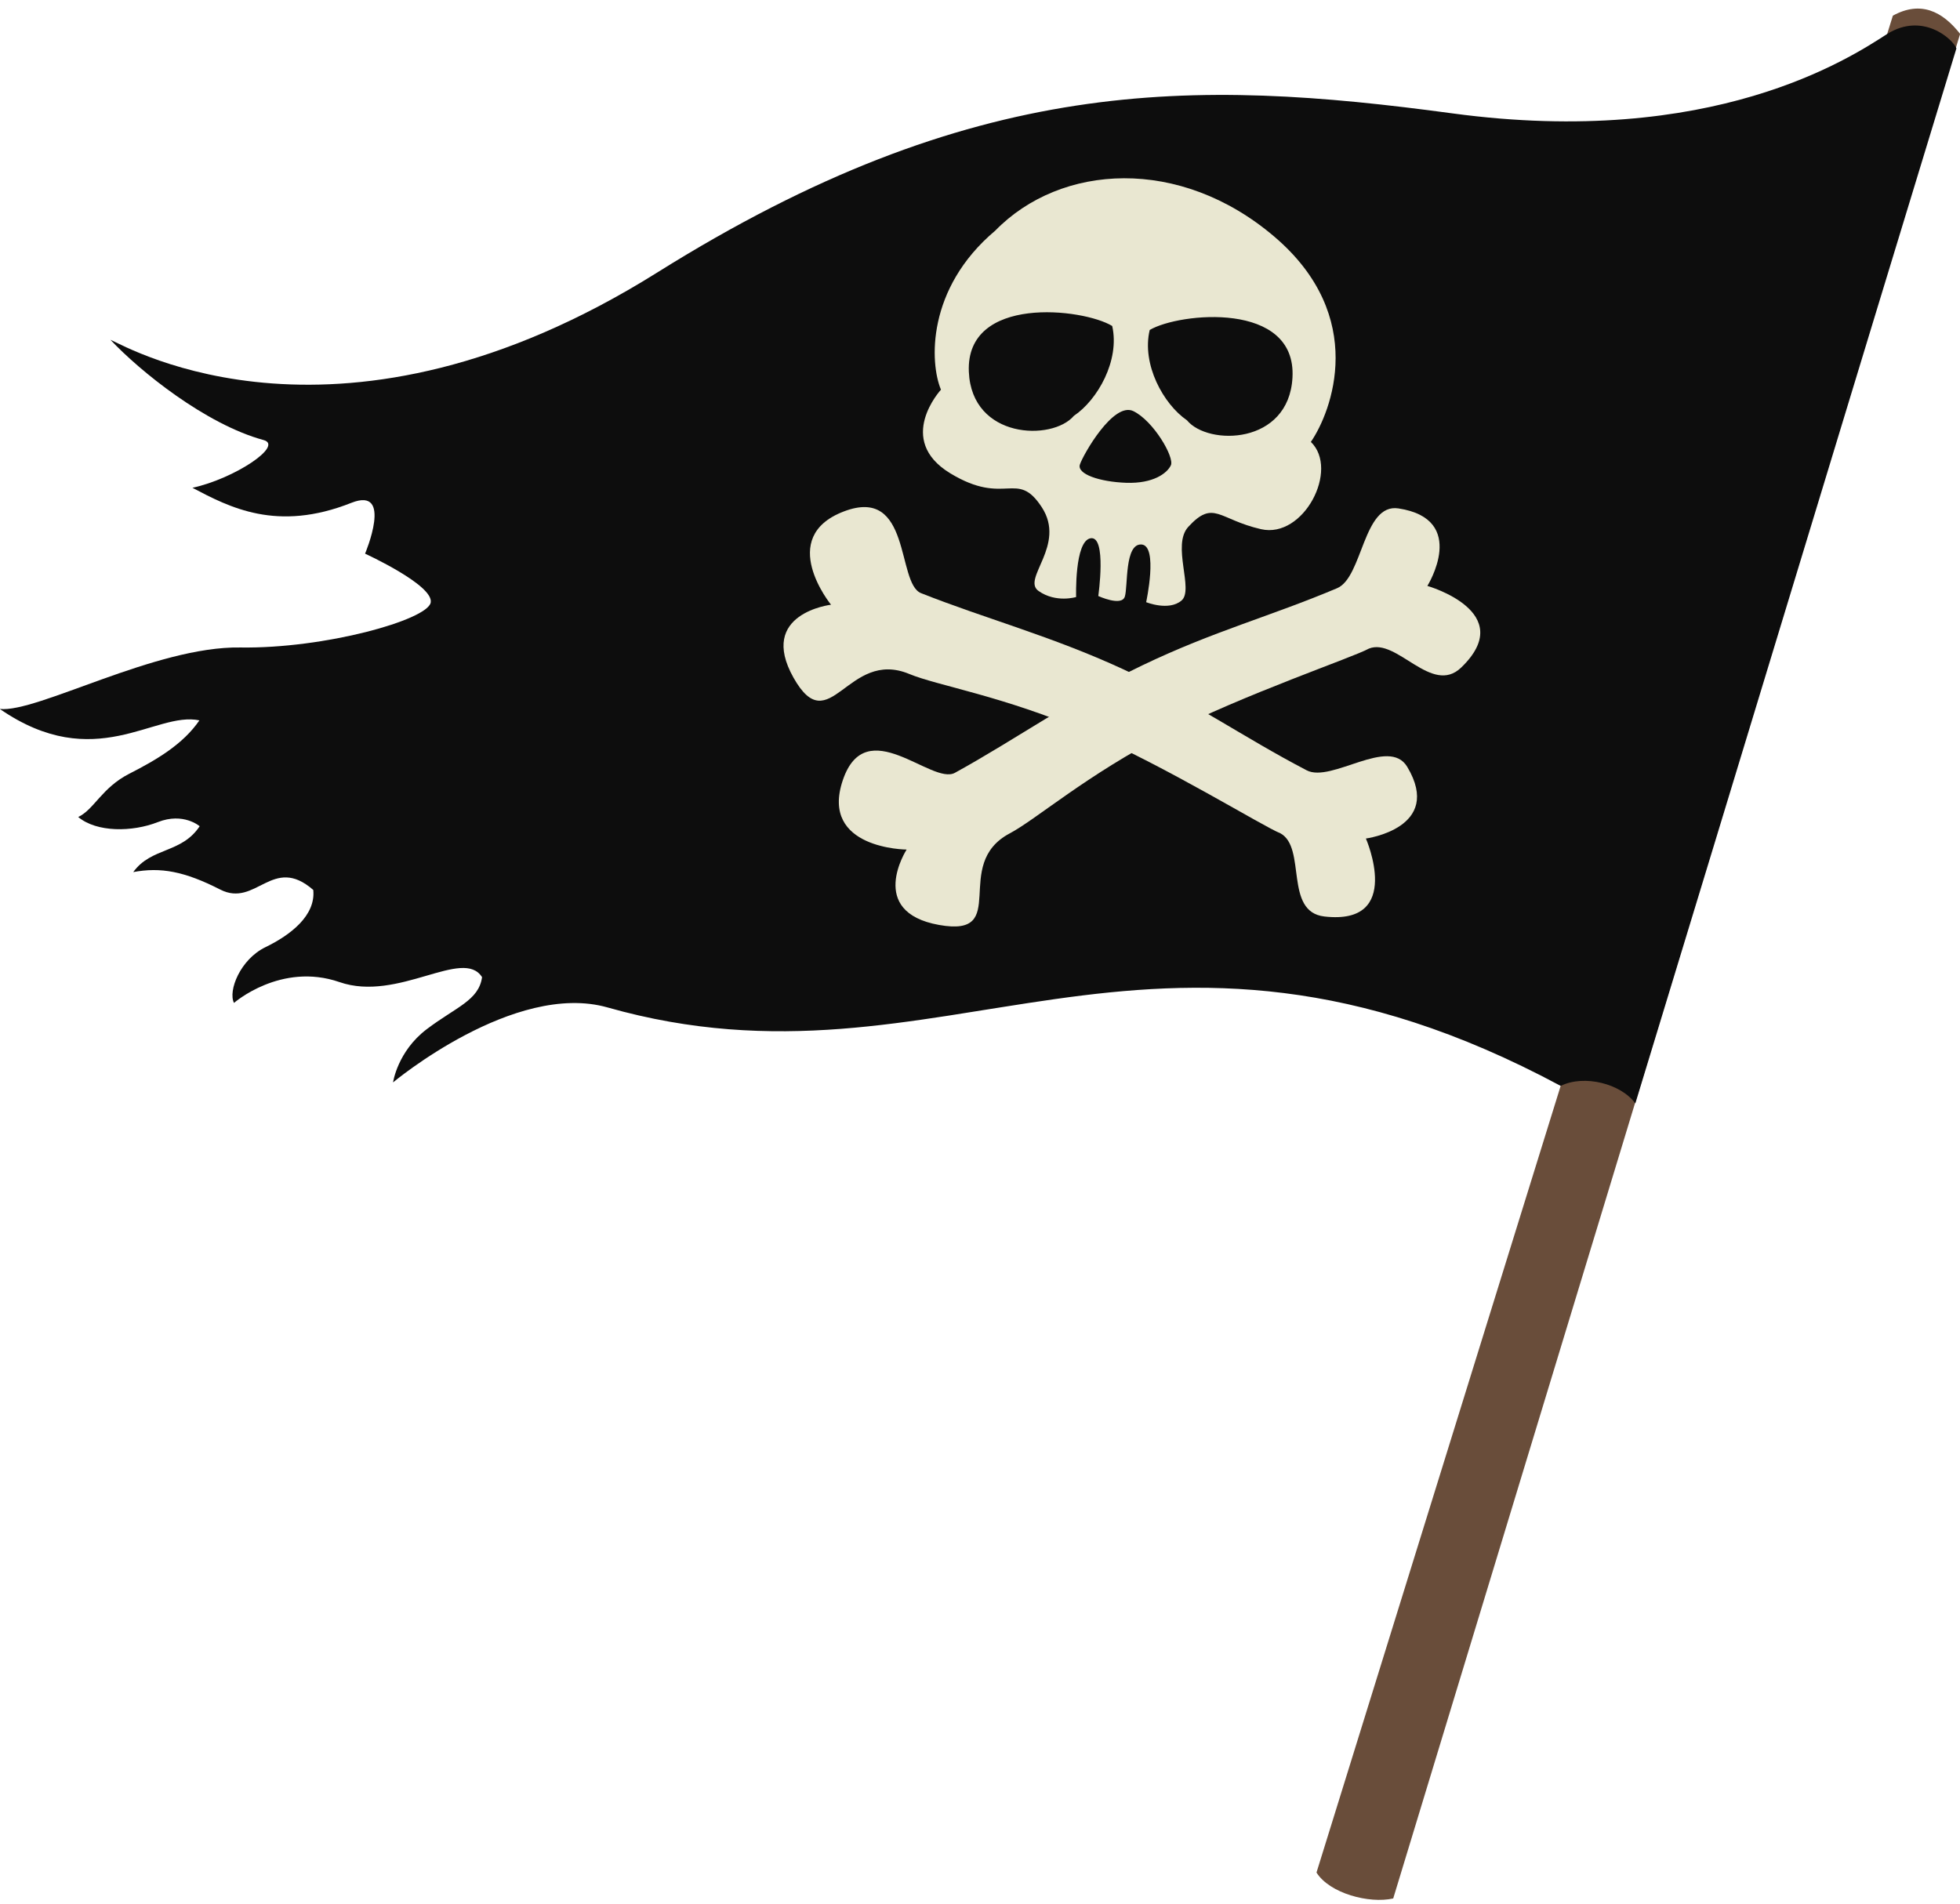 <?xml version="1.0" encoding="UTF-8"?><svg xmlns="http://www.w3.org/2000/svg" xmlns:xlink="http://www.w3.org/1999/xlink" height="140.0" preserveAspectRatio="xMidYMid meet" version="1.0" viewBox="14.5 11.9 144.1 140.0" width="144.1" zoomAndPan="magnify"><g fill-rule="evenodd"><g id="change1_1"><path d="M 111.289 149.594 L 153.664 13.051 C 155.688 11.941 157.293 12.711 158.609 14.391 C 144.715 60.094 130.824 105.793 116.93 151.5 C 115.164 151.898 112.258 151.133 111.289 149.594" fill="#694d3a"/></g><g id="change2_1"><path d="M 158.336 15.461 C 158.102 14.801 155.883 12.758 153.25 14.395 C 150.477 16.191 140.391 22.816 121.289 20.238 C 102.191 17.66 86.043 17.395 62.816 31.941 C 39.59 46.488 24.016 37.496 22.617 36.883 C 24.789 39.195 29.621 43.102 33.879 44.258 C 35.379 44.664 31.758 47.09 28.648 47.77 C 31.363 49.195 34.852 51.051 40.332 48.875 C 43.449 47.637 41.34 52.613 41.34 52.613 C 41.34 52.613 46.426 54.941 46.164 56.215 C 45.898 57.488 38.383 59.609 32.156 59.512 C 25.934 59.41 17.211 64.336 14.484 64.031 C 21.504 68.875 25.898 64.172 29.16 64.871 C 27.969 66.613 26.047 67.754 24.008 68.793 C 21.969 69.836 21.426 71.422 20.25 71.977 C 21.609 73.117 24.227 73.09 26.105 72.352 C 27.988 71.613 29.18 72.656 29.18 72.656 C 27.832 74.68 25.633 74.18 24.297 76.027 C 26.316 75.652 28.051 75.965 30.691 77.312 C 33.336 78.66 34.535 74.723 37.531 77.34 C 37.723 79.215 35.871 80.648 34.02 81.547 C 32.164 82.445 31.254 84.758 31.703 85.648 C 31.703 85.648 35.148 82.625 39.461 84.117 C 43.773 85.613 48.539 81.539 49.941 83.754 C 49.703 85.469 48.023 85.949 45.871 87.582 C 43.719 89.215 43.398 91.492 43.398 91.492 C 43.398 91.492 52.309 84.035 59.164 85.98 C 84.066 93.043 98.676 75.352 129.242 91.75 C 130.977 90.891 133.691 91.598 134.73 93.039 C 142.621 67.16 150.441 41.34 158.336 15.461" fill="#0d0d0d"/></g><g id="change3_1"><path d="M 96.27 35.871 C 96.844 38.398 95.195 41.312 93.453 42.477 C 91.867 44.348 85.941 44.188 85.73 39.238 C 85.484 33.574 94.129 34.566 96.27 35.871 Z M 93.895 46.055 C 94.125 45.355 96.348 41.422 97.82 42.129 C 99.297 42.84 100.863 45.527 100.582 46.117 C 100.301 46.707 99.281 47.469 97.305 47.402 C 95.328 47.332 93.66 46.754 93.895 46.055 Z M 99.027 36.164 C 101.184 34.887 109.84 34.004 109.523 39.668 C 109.25 44.613 103.32 44.695 101.766 42.805 C 100.035 41.621 98.422 38.688 99.027 36.164 Z M 83.68 40.555 C 83.68 40.555 80.289 44.227 84.363 46.703 C 88.438 49.176 89.246 46.383 91.086 49.188 C 92.926 51.996 89.574 54.465 90.859 55.359 C 92.141 56.258 93.617 55.801 93.617 55.801 C 93.617 55.801 93.488 51.672 94.684 51.48 C 95.883 51.289 95.246 55.727 95.246 55.727 C 95.246 55.727 96.969 56.52 97.199 55.766 C 97.434 55.012 97.172 51.859 98.422 51.938 C 99.668 52.02 98.766 56.18 98.766 56.18 C 98.766 56.18 100.426 56.855 101.363 56.062 C 102.305 55.27 100.617 51.988 101.867 50.637 C 103.73 48.617 104.078 50.094 107.211 50.812 C 110.344 51.531 112.984 46.43 110.875 44.395 C 112.387 42.199 115.113 35.191 108.18 29.293 C 101.246 23.391 92.496 23.914 87.672 28.859 C 82.605 33.125 82.855 38.594 83.68 40.555" fill="#e9e7d1"/></g><g id="change3_2"><path d="M 112.805 55.152 C 107.895 57.227 103.758 58.297 98.496 60.82 C 93.238 63.348 89.164 66.277 84.707 68.727 C 82.996 69.668 78.168 64.215 76.461 69.277 C 74.754 74.34 81.156 74.371 81.156 74.371 C 81.156 74.371 78.191 78.957 83.539 79.914 C 88.883 80.875 84.391 75.473 88.746 73.176 C 90.684 72.148 94.438 68.852 100.242 65.883 C 106.047 62.914 113.98 60.242 115.141 59.594 C 117.195 58.762 119.754 63.078 121.926 60.988 C 126.168 56.902 119.441 54.984 119.441 54.984 C 119.441 54.984 122.508 50.078 117.312 49.285 C 114.711 48.891 114.695 54.355 112.805 55.152" fill="#e9e7d1"/></g><g id="change3_3"><path d="M 110.566 68.543 C 105.84 66.078 102.383 63.57 97.09 61.117 C 91.793 58.668 86.941 57.391 82.215 55.516 C 80.402 54.793 81.531 47.602 76.539 49.508 C 71.547 51.41 75.598 56.367 75.598 56.367 C 75.598 56.367 70.176 57 72.84 61.734 C 75.504 66.465 76.809 59.566 81.355 61.461 C 83.379 62.305 88.312 63.098 94.297 65.688 C 100.277 68.273 107.391 72.691 108.629 73.172 C 110.578 74.227 108.879 78.949 111.871 79.293 C 117.723 79.965 114.922 73.559 114.922 73.559 C 114.922 73.559 120.656 72.797 117.961 68.289 C 116.609 66.027 112.387 69.496 110.566 68.543" fill="#e9e7d1"/></g></g></svg>